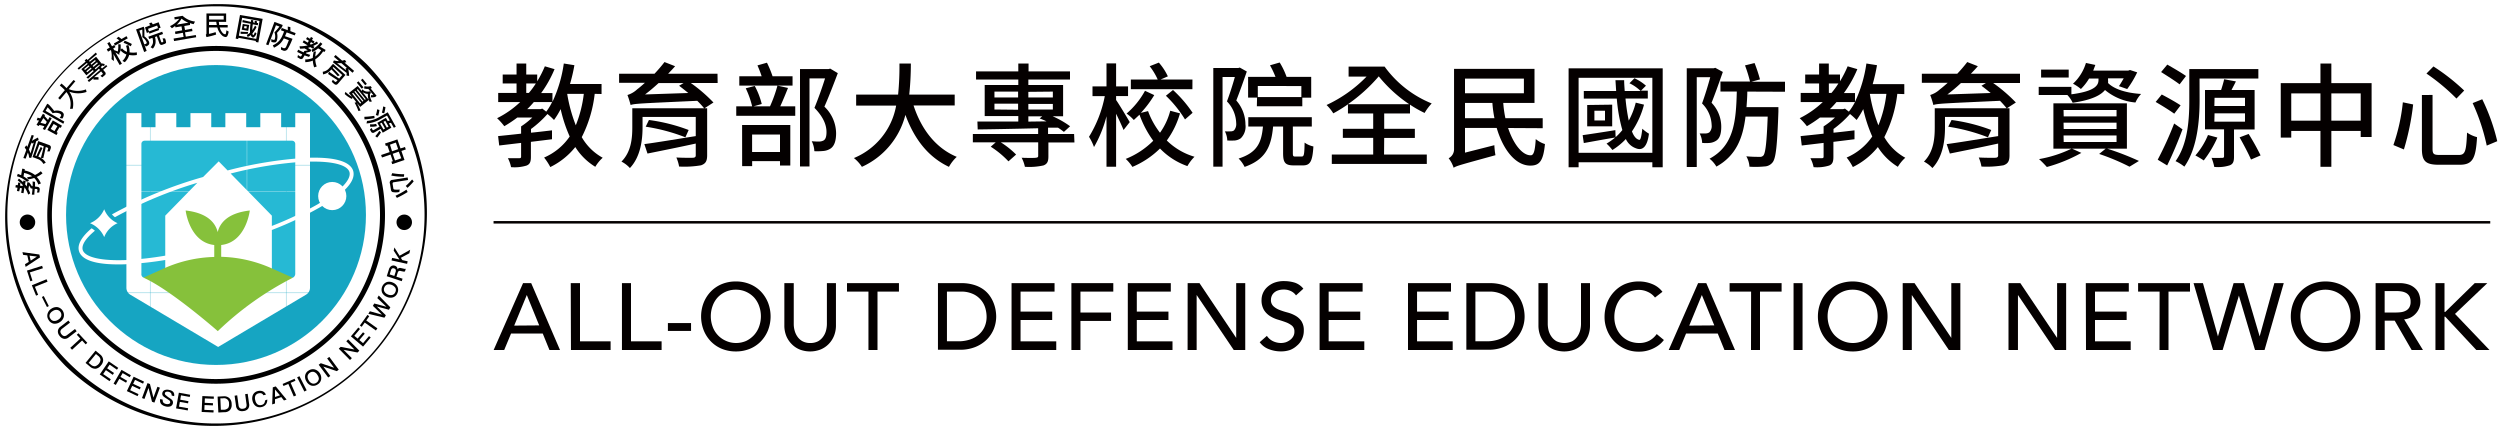 <svg id="圖層_1" data-name="圖層 1" xmlns="http://www.w3.org/2000/svg" xmlns:xlink="http://www.w3.org/1999/xlink" viewBox="0 0 500 86" width="500px" height="86px"><defs><style>.cls-1,.cls-9{fill:none;}.cls-2{fill:#26b9d4;}.cls-3{fill:#fff;}.cls-4{fill:#16a5c2;}.cls-5{fill:url(#新增圖樣色票_4);}.cls-6{fill:url(#新增圖樣色票_2);}.cls-7{fill:#86c13b;}.cls-8{fill:#040000;}.cls-9{stroke:#040000;stroke-miterlimit:10;stroke-width:0.5px;}</style><pattern id="新增圖樣色票_4" data-name="新增圖樣色票 4" width="169.63" height="169.63" patternTransform="translate(-105.87 -43.38) scale(0.16 0.15)" patternUnits="userSpaceOnUse" viewBox="0 0 169.63 169.63"><rect class="cls-1" width="169.63" height="169.63"/><rect class="cls-3" width="169.63" height="169.63"/></pattern><pattern id="新增圖樣色票_2" data-name="新增圖樣色票 2" width="169.63" height="169.63" patternTransform="translate(-113.73 -38.12) scale(0.16 0.15)" patternUnits="userSpaceOnUse" viewBox="0 0 169.63 169.63"><rect class="cls-1" width="169.63" height="169.63"/><rect class="cls-2" width="169.63" height="169.63"/></pattern></defs><circle class="cls-3" cx="43.2" cy="43" r="42.16"/><circle class="cls-4" cx="43.2" cy="43" r="29.99"/><path d="M73.35,12.85a42.64,42.64,0,0,0-60.29,60.3,42.64,42.64,0,0,0,60.29-60.3Zm-.66,59.63a41.69,41.69,0,1,1-59-59,41.69,41.69,0,1,1,59,59Z"/><path d="M77,43A33.74,33.74,0,0,0,19.34,19.14,33.74,33.74,0,1,0,67.06,66.86,33.5,33.5,0,0,0,77,43ZM43.2,75.81A32.81,32.81,0,1,1,76,43,32.85,32.85,0,0,1,43.2,75.81Z"/><path d="M7.87,50.9l-3.38-.47.13.54.84.11.29,1.3L5,52.84l.13.54L8,51.48ZM6.14,52.13l-.23-1,1.47.18v0Z"/><polygon points="5.97 54.48 8.58 53.65 8.42 53.16 5.39 54.12 6.07 56.25 6.49 56.12 5.97 54.48"/><polygon points="9.51 56.33 9.31 55.85 6.37 57.05 7.21 59.13 7.63 58.96 6.98 57.36 9.51 56.33"/><rect x="8.86" y="59.18" width="0.42" height="2.25" transform="translate(-26.17 10.54) rotate(-26.75)"/><path d="M12.74,63.43a1.62,1.62,0,0,0-1.22-2,1.78,1.78,0,0,0-1.21.29,1.73,1.73,0,0,0-.79,1A1.46,1.46,0,0,0,9.73,64a1.5,1.5,0,0,0,1,.73A1.76,1.76,0,0,0,12,64.4,1.71,1.71,0,0,0,12.74,63.43Zm-2,.76a.94.94,0,0,1-.67-.48.91.91,0,0,1-.13-.82,1.31,1.31,0,0,1,.6-.67,1.25,1.25,0,0,1,.87-.24,1,1,0,0,1,.82,1.28,1.29,1.29,0,0,1-.61.69A1.3,1.3,0,0,1,10.79,64.19Z"/><path d="M15,65.8,13.43,67a.89.89,0,0,1-.6.22.88.88,0,0,1-.53-.37.85.85,0,0,1-.22-.6.88.88,0,0,1,.37-.53L14,64.52l-.32-.41-1.56,1.21a1.21,1.21,0,0,0-.54.86,1.35,1.35,0,0,0,.34,1,1.4,1.4,0,0,0,.85.58,1.23,1.23,0,0,0,1-.31l1.56-1.2Z"/><polygon points="17.46 68.56 15.69 66.65 15.36 66.95 16.07 67.72 14.05 69.57 14.41 69.95 16.42 68.1 17.13 68.87 17.46 68.56"/><path d="M20.18,73.09A1.58,1.58,0,0,0,20.63,72,1.51,1.51,0,0,0,20,70.87l-.89-.74-2,2.45.89.74a1.53,1.53,0,0,0,1.18.42A1.62,1.62,0,0,0,20.18,73.09ZM19,73.26a1.2,1.2,0,0,1-.85-.35l-.42-.34,1.46-1.77.42.35a1.21,1.21,0,0,1,.5.76A1.55,1.55,0,0,1,19,73.26Z"/><polygon points="22.55 74.97 22.8 74.6 21.43 73.66 21.93 72.93 23.39 73.94 23.65 73.57 21.75 72.27 19.95 74.89 21.9 76.23 22.16 75.86 20.63 74.81 21.18 74.02 22.55 74.97"/><polygon points="24.09 75.38 24.53 74.62 25.95 75.44 26.18 75.05 24.3 73.97 22.71 76.73 23.16 76.99 23.86 75.77 25.21 76.54 25.43 76.16 24.09 75.38"/><polygon points="27.01 75.97 28.61 76.73 28.8 76.32 26.73 75.34 25.37 78.22 27.51 79.23 27.7 78.83 26.03 78.04 26.44 77.17 27.95 77.88 28.14 77.48 26.63 76.76 27.01 75.97"/><polygon points="30.69 79.51 30.68 79.5 29.99 76.8 29.5 76.62 28.4 79.61 28.89 79.79 29.7 77.61 29.71 77.61 30.4 80.35 30.88 80.52 31.98 77.54 31.49 77.35 30.69 79.51"/><path d="M33.87,78A1.46,1.46,0,0,0,33,78a.74.74,0,0,0-.52.55.7.7,0,0,0,.19.71,4,4,0,0,0,.64.45l.54.36a.46.46,0,0,1,.18.47.35.35,0,0,1-.28.25,1.1,1.1,0,0,1-.56,0,1,1,0,0,1-.52-.28.74.74,0,0,1-.12-.57l-.5-.13a1.09,1.09,0,0,0,.19,1,1.72,1.72,0,0,0,.83.46,1.62,1.62,0,0,0,1,0,.8.8,0,0,0,.5-.57.77.77,0,0,0-.23-.77,5.08,5.08,0,0,0-.72-.51L33.11,79a.4.4,0,0,1-.13-.38.34.34,0,0,1,.28-.26.94.94,0,0,1,.46,0,.9.9,0,0,1,.48.26.78.78,0,0,1,.13.48l.49.13a1,1,0,0,0-.17-.84A1.35,1.35,0,0,0,33.87,78Z"/><polygon points="35.21 81.68 37.55 82.09 37.62 81.65 35.8 81.33 35.97 80.38 37.61 80.67 37.69 80.24 36.05 79.94 36.2 79.07 37.95 79.39 38.03 78.95 35.77 78.54 35.21 81.68"/><polygon points="40.33 82.39 42.7 82.5 42.72 82.05 40.87 81.97 40.91 81.01 42.58 81.08 42.6 80.64 40.94 80.56 40.97 79.68 42.75 79.76 42.77 79.31 40.47 79.21 40.33 82.39"/><path d="M45.88,79.64a1.52,1.52,0,0,0-1.19-.38l-1.17.06.15,3.18,1.16-.06A1.49,1.49,0,0,0,46,82a1.56,1.56,0,0,0,.33-1.18A1.61,1.61,0,0,0,45.88,79.64Zm-.31,2a1.2,1.2,0,0,1-.86.31l-.54,0-.1-2.29.54,0a1,1,0,0,1,1.19,1.1A1.27,1.27,0,0,1,45.57,81.69Z"/><path d="M49.54,78.76l-.51.07.27,2a.9.9,0,0,1-.1.64.82.82,0,0,1-.58.27.77.77,0,0,1-.63-.11.82.82,0,0,1-.28-.57l-.27-2-.52.08.28,2a1.22,1.22,0,0,0,.48.9,1.39,1.39,0,0,0,1,.17,1.33,1.33,0,0,0,.93-.45,1.23,1.23,0,0,0,.21-1Z"/><path d="M53,80.1a1,1,0,0,1-.19.6.86.86,0,0,1-.5.29.93.93,0,0,1-.83-.13,1.42,1.42,0,0,1-.42-.79,1.4,1.4,0,0,1,0-.89.91.91,0,0,1,.66-.51,1,1,0,0,1,.56,0,.74.74,0,0,1,.4.38l.5-.12a1.22,1.22,0,0,0-.59-.65,1.5,1.5,0,0,0-1-.07,1.4,1.4,0,0,0-1,.76,1.75,1.75,0,0,0-.08,1.21,1.78,1.78,0,0,0,.6,1,1.42,1.42,0,0,0,1.27.21,1.39,1.39,0,0,0,.79-.49,1.45,1.45,0,0,0,.28-1Z"/><path d="M54.56,77.47l-.13,3.41L55,80.7l0-.85,1.26-.43.53.67.53-.18-2.17-2.63ZM55,79.39l0-1.48h0L56,79.07Z"/><polygon points="59.09 76.15 58.91 75.75 56.52 76.79 56.7 77.2 57.66 76.78 58.75 79.29 59.23 79.08 58.13 76.57 59.09 76.15"/><rect x="60.12" y="75.18" width="0.52" height="3.18" transform="translate(-28.27 35.78) rotate(-27)"/><path d="M63,73.9a1.45,1.45,0,0,0-1.23.19,1.42,1.42,0,0,0-.74,1,1.72,1.72,0,0,0,.27,1.21,1.7,1.7,0,0,0,.94.81,1.49,1.49,0,0,0,1.23-.19,1.46,1.46,0,0,0,.75-1A1.73,1.73,0,0,0,64,74.71,1.77,1.77,0,0,0,63,73.9Zm.73,2a1,1,0,0,1-.49.67.93.93,0,0,1-.83.11,1.26,1.26,0,0,1-.66-.6,1.34,1.34,0,0,1-.23-.88,1,1,0,0,1,.49-.68.92.92,0,0,1,.81-.12,1.33,1.33,0,0,1,.68.62A1.3,1.3,0,0,1,63.77,75.86Z"/><polygon points="65.43 71.69 66.8 73.53 66.79 73.54 64.16 72.64 63.74 72.95 65.64 75.5 66.06 75.19 64.67 73.33 64.68 73.32 67.35 74.23 67.75 73.93 65.86 71.38 65.43 71.69"/><polygon points="69.26 68.25 70.87 69.88 70.86 69.89 68.13 69.37 67.76 69.74 70 72 70.37 71.63 68.73 69.98 68.74 69.97 71.51 70.5 71.87 70.14 69.63 67.88 69.26 68.25"/><polygon points="72.61 68.63 71.87 68.01 72.95 66.74 72.61 66.45 71.53 67.72 70.86 67.16 72 65.8 71.66 65.51 70.18 67.27 72.61 69.32 74.14 67.5 73.8 67.22 72.61 68.63"/><polygon points="73.85 63.24 73.49 62.98 71.98 65.11 72.34 65.36 72.94 64.51 75.18 66.1 75.48 65.67 73.25 64.09 73.85 63.24"/><polygon points="75.46 59.62 77.27 61.33 77.26 61.35 74.85 60.7 74.58 61.17 76.38 62.91 76.37 62.92 73.97 62.25 73.67 62.76 76.89 63.54 77.17 63.05 75.4 61.33 75.41 61.31 77.79 61.95 78.07 61.47 75.75 59.1 75.46 59.62"/><path d="M78.58,56.52a1.7,1.7,0,0,0-1.24-.1,1.64,1.64,0,0,0-.91,2.12,1.78,1.78,0,0,0,.93.83,1.75,1.75,0,0,0,1.24.1,1.44,1.44,0,0,0,.89-.87,1.48,1.48,0,0,0,0-1.25A1.71,1.71,0,0,0,78.58,56.52Zm.49,1.89a.94.94,0,0,1-.61.58,1.36,1.36,0,0,1-.89-.1,1.32,1.32,0,0,1-.69-.58.92.92,0,0,1,0-.84,1,1,0,0,1,.59-.57,1.58,1.58,0,0,1,1.62.69A.94.94,0,0,1,79.07,58.41Z"/><path d="M80.68,53.72l-.51-.11a.57.57,0,0,0-.67.28h0a.74.74,0,0,0-.14-.48.79.79,0,0,0-.38-.26.84.84,0,0,0-.75.08,1.18,1.18,0,0,0-.45.66l-.43,1.35,3,1,.16-.5-1.23-.39.25-.78a.61.61,0,0,1,.23-.36.55.55,0,0,1,.41,0l.38.08a.81.81,0,0,0,.44,0l.17-.54A.83.83,0,0,1,80.68,53.72Zm-1.56.68-.25.79-.94-.31.25-.78a.67.67,0,0,1,.25-.41.45.45,0,0,1,.4,0,.47.47,0,0,1,.31.25A.7.7,0,0,1,79.12,54.4Z"/><polygon points="78.88 49.49 78.74 50.13 79.89 51.9 78.42 51.58 78.31 52.09 81.42 52.77 81.53 52.26 80.46 52.02 80.17 51.56 81.88 50.65 82.03 49.96 79.91 51.15 78.88 49.49"/><path d="M5.81,36.15a4.14,4.14,0,0,0-1.11-.86l.12-.7a4.63,4.63,0,0,1,1.6.65,5.06,5.06,0,0,1-1,.21l.16.43a6.06,6.06,0,0,0,1.26-.29,3.35,3.35,0,0,1,.82,1.31l.51-.21a4,4,0,0,0-.83-1.3,5.09,5.09,0,0,0,1.17-.73l-.35-.41A5.23,5.23,0,0,1,7,35a5.06,5.06,0,0,0-2.06-.9l0-.29-.49-.08-.22,1.3-.67-.26-.17.48a5,5,0,0,1,2,1.11Z"/><path d="M4.38,37.67l-.15.89.47.08.2-1.18a5.57,5.57,0,0,1,.74,1.46l.41-.25a5.23,5.23,0,0,0-.37-.84l.13-.74a5,5,0,0,1,.35.58l.33.06c0,.36-.06.77-.12,1.2l.5,0c0-.42.06-.8.08-1.14l.32,0a.24.24,0,0,1,.22.29c0,.1-.06.24-.11.42l.47,0L7.93,38a.48.48,0,0,0-.45-.63L7,37.31a9,9,0,0,0,0-.94l-.48-.08a7,7,0,0,1,0,.94l-.16,0a4.91,4.91,0,0,0-.52-.73l-.36-.06-.14.84c-.1-.14-.21-.27-.32-.41l.12-.67-.47-.08-.05.31a9.92,9.92,0,0,0-.83-.71l-.26.35a7.17,7.17,0,0,1,1,.91l0,.23L4,37.11l.09-.53-.44-.08-.1.54L3.16,37l-.08.48.42.07-.11.65.45.07L4,37.59Z"/><path d="M9.45,30.28l.48,0,.2-.55c.13-.36,0-.6-.29-.72l-2.19-.79L6.51,31.41l1,.38a2.1,2.1,0,0,1,1.17,1l.47-.25a2.7,2.7,0,0,0-1.48-1.2c.11-.26.22-.51.34-.76s.31-.63.47-.92l-.32-.3c-.17.34-.32.62-.42.85s-.26.55-.45,1l-.22-.08.79-2.2.89.33c-.16.76-.35,1.53-.58,2.31l.49.06c.19-.78.35-1.52.49-2.23l.3.11c.16.05.21.15.16.29S9.53,30.1,9.45,30.28Z"/><path d="M5.13,31.73l.44-1.21a2.59,2.59,0,0,1,.24,1l.43.06c.33-1,.67-2.16,1-3.34.17-.08.33-.16.49-.22l-.13-.51a10,10,0,0,0-1.21.67l.38-1.07L6.33,27l-.86,2.39c-.06-.11-.14-.22-.21-.33l-.32.44c.11.17.22.32.32.49l-.59,1.61Zm1.18-3.27.06.27.38-.22c-.14.47-.35,1.2-.65,2.19a5.35,5.35,0,0,0-.31-.79Z"/><path d="M7.75,25.21,7.87,25a8.12,8.12,0,0,1,1,.25l-.32.55L9,26l1.34-2.34-.42-.24L9.6,24a9.22,9.22,0,0,0-.69-.78L9,23l-.42-.25-.53.93-.53-.15-.18.5.46.08-.5.86Zm.92-1.59c.24.25.48.5.69.76l-.26.44c-.36-.1-.69-.19-1-.25Z"/><path d="M12.86,24.32,9.12,22.17l.41-.71a12.91,12.91,0,0,1,1,1.19,2.25,2.25,0,0,1,1.39.05.94.94,0,0,1,.28.22.29.29,0,0,1,0,.26,3.51,3.51,0,0,1-.27.41l.55.12a1.36,1.36,0,0,0,.27-.9,1,1,0,0,0-.54-.55,2.15,2.15,0,0,0-1.37-.08c-.31-.41-.67-.83-1.06-1.25l-.33-.19-.94,1.62,4.15,2.39Z"/><path d="M12.14,25.58l.25-.44-1.83-1.06L9.47,26,11.3,27l.25-.44-.24-.13.6-1Zm-1.25.65-.75-.44.59-1,.75.43Z"/><path d="M12,19.93l1.28-1.52A3.79,3.79,0,0,1,14,21.76l.54,0a4.28,4.28,0,0,0-.68-3.42,5.11,5.11,0,0,0,3.45.05l-.12-.51a4.69,4.69,0,0,1-3.44-.06l1.32-1.57L14.71,16,13.3,17.63a7.14,7.14,0,0,0-.74-.7l-.27-.23-.33.4.36.3c.24.21.45.42.65.63l-1.33,1.58Z"/><path d="M15.77,13.93l1.61-1.34.15.18-1.26,1.06,1,1.23L18.56,14l.18.21-1.46,1.28.34.25,2.17-2,.22.27-2.48,2.08.27.31.9-.75,0,.29a5.12,5.12,0,0,1,1,0l0-.49a4.52,4.52,0,0,0-.88,0l1.4-1.17.28.34a.15.15,0,0,1,0,.24,4.56,4.56,0,0,1-.42.31l.38.29.44-.37a.43.43,0,0,0,.1-.69l-.37-.44.84-.7L21.23,13l-.83.7-.24-.28.32-.31.35.1.11-.4a5.79,5.79,0,0,0-.81-.16l.08-.07-1-1.23-1.26,1-.15-.18,1.61-1.34-.26-.31L17.51,12l-.19-.24-.39.33.19.23-1.61,1.35Zm1.67.52-.17-.2.88-.74.17.2ZM20,13.06l-.89.82-.17-.2,1-.8-.06.16Zm-.42-.41-.88.74-.17-.21.88-.73ZM19,12l.16.2-.88.74-.17-.21Zm-1.11,1.26L17,14l-.17-.2.89-.74Z"/><path d="M23,9.12l2.55-1.46-.25-.43-1,.58c-.2-.17-.41-.33-.59-.46l-.41.33a4.73,4.73,0,0,1,.56.39l-1.08.62Z"/><path d="M21.61,10.33l.58-.33a4.55,4.55,0,0,1,.11,1.83l.47.38a6.93,6.93,0,0,0-.1-1.42L23.93,13l.45-.26-1.3-2.25c.22.13.49.29.79.49l0-.47h.14c0-.15.05-.31.07-.47a3,3,0,0,0,1.2.85,2.89,2.89,0,0,1-.8,1.3l.48.25A3.12,3.12,0,0,0,25.83,11a4.65,4.65,0,0,0,1.54,0v-.53a4.5,4.5,0,0,1-1.46,0A3.61,3.61,0,0,0,25.67,9l-.47.16a3,3,0,0,1,.2,1.21,2.29,2.29,0,0,1-1-.71l-.28.29a6.61,6.61,0,0,0,0-1.09l-.48,0a5.17,5.17,0,0,1-.07,1.43l-.73-.26-.2-.35.45-.25-.24-.43-.45.26-.5-.86-.44.25.49.86-.6.35Z"/><path d="M24.71,8.56a9.71,9.71,0,0,1,1.44.7l.22-.46a10.05,10.05,0,0,0-1.44-.66Z"/><path d="M29.84,7.8l.64-.23a2.53,2.53,0,0,1,.11,1,1.79,1.79,0,0,1-.47.87l.45.28a2.17,2.17,0,0,0,.53-1.09A3.1,3.1,0,0,0,31,7.4l.37-.14.49,1.36a.58.58,0,0,0,.25.32.42.42,0,0,0,.38,0l.4-.15a.48.48,0,0,0,.32-.25A2.21,2.21,0,0,0,33,7.68h-.49a2,2,0,0,1,.15.65.2.2,0,0,1-.09.09l-.15.05c-.09,0-.15,0-.2-.15L31.8,7.09l.8-.29-.16-.46-2.77,1Z"/><path d="M29.37,6.58l.41-.15.11.3L31.83,6l-.11-.3.4-.15-.39-1.1-1.16.42a4.84,4.84,0,0,0-.31-.39l-.47.26c.1.09.19.19.29.3L29,5.48Zm2.06-1.47.18.52-1.82.65-.18-.51Z"/><path d="M29.33,10.18,27.87,6.12l.59-.22a15.07,15.07,0,0,1,0,1.54,2.21,2.21,0,0,1,.86,1,.27.27,0,0,1,0,.21.47.47,0,0,1-.21.15,1.42,1.42,0,0,1-.28.07l.34.43a1.15,1.15,0,0,0,.65-.46.84.84,0,0,0-.05-.57,2.93,2.93,0,0,0-.89-1c0-.55,0-1.07,0-1.55l-.14-.38-1.53.55,1.62,4.52Z"/><path d="M34,5.22l.38.43c.23-.15.44-.3.65-.46l.05.28,1.22-.2.13.8L35,6.32l.08.49,1.5-.25.14.82-2,.33.09.5,4.43-.76L39.16,7l-2,.33L37,6.47l1.49-.25-.08-.49L37,6l-.14-.8L38,5,38,4.63a4.84,4.84,0,0,0,.73.2L39,4.31a4.4,4.4,0,0,1-2.48-1.15l-1.66.28.08.46.91-.15A4.81,4.81,0,0,1,34,5.22Zm2.3-1.5a4.6,4.6,0,0,0,1.37.81l-2.33.4A4.26,4.26,0,0,0,36.31,3.72Z"/><path d="M43.23,6.91l-.11-.49a10.94,10.94,0,0,1-1.33.36V5.49l1.67,0a3.71,3.71,0,0,0,.16.47,3.19,3.19,0,0,0,.73,1.07,1.24,1.24,0,0,0,.79.38.44.44,0,0,0,.33-.21,2.65,2.65,0,0,0,.26-.89l-.45-.25a3.21,3.21,0,0,1-.11.66c0,.1-.08.14-.13.14a.79.79,0,0,1-.49-.25,2.84,2.84,0,0,1-.51-.83c0-.09-.07-.19-.1-.29h1.6V5L43.84,5c0-.19-.06-.4-.08-.63h1.47V2.69l-3.94,0,0,4a.3.3,0,0,1-.13.25l.13.48A16,16,0,0,0,43.23,6.91ZM41.82,3.16l2.92,0V3.9l-2.92,0Zm0,1.2h1.44c0,.22.06.43.1.64H41.8Z"/><path d="M47.69,7.56l3.48.63,0,.21.5.09.86-4.72L48,3l-.87,4.72.5.09Zm.74-4,3.48.64-.66,3.58-3.48-.64Z"/><path d="M49.84,5,48.55,4.8l-.21,1.14,1.3.23Zm-.55.71-.48-.08.08-.43.48.08Z"/><path d="M49.62,6.39c-.43,0-.93,0-1.5-.07v.44a14,14,0,0,0,1.44,0Z"/><path d="M51,6.43c-.17.4-.29.6-.36.59s-.12-.12-.16-.33c0,0,0,0,0,0a5.64,5.64,0,0,0,.83-1.29L51,5.12a6.42,6.42,0,0,1-.53.91,2,2,0,0,1,0-.24,6.1,6.1,0,0,1,.09-.93l1,.19.08-.45-.26,0c0-.16,0-.31-.07-.43h-.41a1.9,1.9,0,0,1,.09.36l-.38-.07a3.38,3.38,0,0,1,.07-.4l-.46-.08c0,.13,0,.27-.06.4L48.55,4l-.08.45,1.63.3A9.7,9.7,0,0,0,50,6c0,.19,0,.37,0,.53a2.11,2.11,0,0,1-.65.45l.18.42A2.8,2.8,0,0,0,50.17,7a.16.16,0,0,0,0,.09c.11.25.25.39.41.42s.47-.23.73-.79Z"/><path d="M56.35,5.59l-.17.46.64.24c-.06.16-.15.39-.28.68a4.48,4.48,0,0,1-.69,1.18,3.69,3.69,0,0,1-1.29.91l.24.48a4.77,4.77,0,0,0,1.27-.87,4.44,4.44,0,0,0,.7-1l1,.37c-.29.74-.48,1.2-.58,1.38a.41.41,0,0,1-.5.2l-.49-.21,0,.51.39.18a.76.76,0,0,0,.91-.24,12.42,12.42,0,0,0,1-2.1L57,7.24l.33-.76,1.62.6.18-.46-1.06-.4a7.91,7.91,0,0,0,0-.8l-.52-.11a6,6,0,0,1,0,.73Z"/><path d="M55.19,5.05l.7.26a14.21,14.21,0,0,1-1,1.17,2.13,2.13,0,0,1,.07,1.35.23.23,0,0,1-.14.15.9.9,0,0,1-.31-.05l-.25-.12,0,.54a1.36,1.36,0,0,0,.87.1A.7.7,0,0,0,55.4,8a2.86,2.86,0,0,0,0-1.42q.56-.6,1-1.17L56.54,5l-1.65-.62-1.68,4.5.47.17Z"/><path d="M62.42,10.4a4.07,4.07,0,0,0,1.2-.73l.61.36a4.81,4.81,0,0,1-1.17,1.27,4.63,4.63,0,0,1,.14-1h-.45a6.29,6.29,0,0,0-.19,1.28,3.35,3.35,0,0,1-1.51.3v.55a4,4,0,0,0,1.51-.31,5.22,5.22,0,0,0,.27,1.35l.51-.17a4.73,4.73,0,0,1-.29-1.43,5.28,5.28,0,0,0,1.58-1.61l.25.15.25-.42L64,9.32c.16-.16.32-.34.48-.53l-.39-.33a5.05,5.05,0,0,1-1.74,1.46Z"/><path d="M60.3,11.15c-.09.15-.2.19-.34.1A4.17,4.17,0,0,1,59.6,11l-.12.46.43.25a.47.47,0,0,0,.74-.19l.27-.45a8.84,8.84,0,0,0,.89.31l.24-.41a8.77,8.77,0,0,1-.89-.31l.09-.14a5.65,5.65,0,0,0,.86-.22L62.3,10l-.74-.43c.17,0,.33-.1.49-.15l.59.34.24-.4-.27-.16a9,9,0,0,0,1-.52l-.23-.38a6,6,0,0,1-1.21.61l-.2-.11.23-.39.47.28.23-.39L62.39,8l.22-.37-.42-.25L62,7.76l-.56-.34-.23.39.56.34-.22.38-.78-.46-.24.4,1,.61a5.8,5.8,0,0,1-1.62.17l.08.48a5.68,5.68,0,0,0,.92-.05l.65.38a3.24,3.24,0,0,1-.68.12l-.16.29c-.33-.15-.7-.33-1.09-.54l-.19.46,1,.48Z"/><path d="M69.31,15.12l.52.06a8.47,8.47,0,0,0-.18-1.37l.85.74.32-.37L68.9,12.52l.38-.08L69,12l-.57.13L67.11,11l-.32.37,1,.84a2.74,2.74,0,0,1-1-.13l-.2.38c.85.68,1.77,1.39,2.76,2.14C69.3,14.77,69.31,15,69.31,15.12Zm-1.9-2.5a4.06,4.06,0,0,0,.85,0l1.16,1-.27,0c0,.14,0,.29.07.43Z"/><path d="M64.61,14.88a2.78,2.78,0,0,0,1.66-1c.2.19.4.39.58.59s.48.51.7.77l.39-.19-.64-.7-.77-.77.15-.18L68.45,15l-.62.72c-.66-.43-1.31-.88-2-1.37l-.22.44c.65.45,1.29.87,1.9,1.25l-.21.24c-.11.13-.22.14-.33.05l-.41-.39-.21.44.44.38c.3.25.56.25.78,0l1.52-1.77L66.6,12.76l-.73.84a2.13,2.13,0,0,1-1.32.75Z"/><rect x="71.81" y="16.22" width="0.44" height="1.56" transform="translate(5.48 49.39) rotate(-39.23)"/><rect x="72.56" y="15.72" width="0.43" height="1.34" transform="translate(6.04 49.72) rotate(-39.23)"/><path d="M73.75,20a2.69,2.69,0,0,0,.19.38l.45-.1A2.58,2.58,0,0,1,74,18.72l.22-.09L74,18.25a1.45,1.45,0,0,1-1.54-.4l-.11.35-.82-1L69.78,18.6l.63.77a7,7,0,0,1-1.32-1l-.15.43a5.45,5.45,0,0,0,1.47,1l.08-.35.78,1-.35.08a10.63,10.63,0,0,1,.77,1.69l.42-.13a10.82,10.82,0,0,0-.75-1.53l.68.82Zm-.17-1.19a2.61,2.61,0,0,0,.15,1.14L72.49,18.4A1.87,1.87,0,0,0,73.58,18.78Zm-2.06-1,1.62,2L73,20l-1.62-2Zm-.46.37,1.62,2-.18.15-1.62-2Zm-.64.53.2-.16,1.62,2-.2.17Z"/><path d="M72.82,17.69a2.78,2.78,0,0,0,.85.1l1,1.24a1.89,1.89,0,0,1-.47,0v.44a2.83,2.83,0,0,0,.84-.08l.28-.23-1.2-1.47.26-.08-.25-.39a2.06,2.06,0,0,1-1.23,0Z"/><path d="M77.09,21.43l-.46-.14a5.56,5.56,0,0,1-.26,1.24l.47.14A7.75,7.75,0,0,0,77.09,21.43Z"/><path d="M73.3,24.69a6.44,6.44,0,0,0,2.86-.89l1.24-.69.56,1a2.86,2.86,0,0,1-.42.1l-.36-.64-1.72,1,.44.77L74.75,26c-.12.06-.2.05-.25-.05a3,3,0,0,1-.17-.36l-.35.33.22.39a.44.44,0,0,0,.68.17l1.25-.7.42.76,1.72-1-.49-.88.42-.1.57,1,.39-.22-1.61-2.88-1.63.91a5.79,5.79,0,0,1-2.51.82Zm3.39,1.21L76,24.73l.34-.19L77,25.71Zm.67-.38-.66-1.16.36-.2.65,1.17Z"/><path d="M74.92,23.63l-.06-.47a15.32,15.32,0,0,1-2,.2l.05.52A17.08,17.08,0,0,0,74.92,23.63Z"/><path d="M75.64,23.16A7.94,7.94,0,0,0,75.89,22l-.46-.14A4.83,4.83,0,0,1,75.16,23Z"/><path d="M75.22,24.77a3.22,3.22,0,0,1-1.2.08l0,.49a4.13,4.13,0,0,0,1.37-.12Z"/><path d="M75.06,27.24l.37.28a7.41,7.41,0,0,0,.77-1.05l-.34-.3A7.81,7.81,0,0,1,75.06,27.24Z"/><path d="M77.18,29.2l.29-.1.46,1.32L76.22,31l.18.5,1.71-.59.46,1.33-.29.1.16.49L80.9,32l-.62-1.81.88-.3-.17-.5-.89.3-.62-1.81L77,28.71Zm3.08,2.46L79,32.09l-.46-1.33,1.22-.43Zm-1.09-3.15.46,1.32-1.22.43L78,28.93Z"/><path d="M79.1,39.15l.28.43a19,19,0,0,0,2.15-1.18l-.24-.47A17.48,17.48,0,0,1,79.1,39.15Z"/><path d="M81.5,37.57a11.4,11.4,0,0,0,1.24-1.3l-.32-.38a11.33,11.33,0,0,1-1.27,1.3Z"/><path d="M78,36.76l.19,1.18a.57.57,0,0,0,.28.46,3.26,3.26,0,0,0,1.39,0l.08-.5a4,4,0,0,1-1.08,0,.23.23,0,0,1-.19-.2l-.15-.94q0-.27.18-.3l2.91-.46-.08-.51-3,.48A.55.55,0,0,0,78,36.76Z"/><path d="M80.83,34.84a11.52,11.52,0,0,1-2.38-.21l-.2.48a11.44,11.44,0,0,0,2.55.23Z"/><circle cx="80.85" cy="44.46" r="1.55"/><circle cx="5.5" cy="44.46" r="1.55" transform="translate(-39.29 45.55) rotate(-84.35)"/><path class="cls-5" d="M59.05,22.62v2.82H56.23V22.62H52.06v2.82H49.24V22.62H45.07v2.82H42.25V22.62H38.09v2.82H35.26V22.62H31.1v2.82H28.28V22.62h-3V57.53a1.62,1.62,0,0,0,.75,1.39l17.6,10.47,17.6-10.47A1.61,1.61,0,0,0,62,57.53V22.62Z"/><path class="cls-6" d="M58.55,55.55a.89.89,0,0,0,.5-.84V28.77a.64.64,0,0,0-.65-.63H28.92a.64.64,0,0,0-.64.63V54.71a.76.76,0,0,0,.4.8Z"/><circle class="cls-3" cx="66.45" cy="39.21" r="2.82"/><polygon class="cls-3" points="16.05 44.64 16.05 44.64 16.05 44.64 16.05 44.64"/><path class="cls-3" d="M63.48,40.89a69.13,69.13,0,0,1-9.11,4.3V43.13l-8.24-8.42A79.1,79.1,0,0,1,61,32.32c.62,0,1.21,0,1.77,0,4.11,0,6.72.75,7.12,2.09h0c.24.83-.37,1.94-1.69,3.19a4.31,4.31,0,0,0,.62.51c1.83-1.75,2.07-3,1.82-3.92-.41-1.38-2.41-2.95-9.68-2.61a81.58,81.58,0,0,0-15.44,2.51l-1.78-1.82L40.62,35.4a87,87,0,0,0-18.09,7.4l-.14.08a4,4,0,0,0,.6.56,85,85,0,0,1,16.48-6.88l-6.42,6.57v8a65.84,65.84,0,0,1-7.61.87c-5.12.23-8.44-.53-8.89-2-.29-1,.6-2.33,2.43-3.85a4,4,0,0,0-.66-.49c-2.46,2.09-2.81,3.58-2.52,4.56.36,1.25,2.05,2.66,7.77,2.66.59,0,1.22,0,1.9-.05A67,67,0,0,0,33.05,52v1.85H54.37V46a70.82,70.82,0,0,0,9.5-4.47l1-.58a4.59,4.59,0,0,0-.61-.55Z"/><path class="cls-3" d="M20.84,47.42a5,5,0,0,1,2.68-2.78,5,5,0,0,1-2.68-2.79A5.26,5.26,0,0,1,18,44.64,5.24,5.24,0,0,1,20.84,47.42Z"/><path class="cls-7" d="M54.34,53.67a26.24,26.24,0,0,0-10.1-2.31V49c5-.55,5.72-6.9,5.72-6.9-4.5.51-6,2.57-6.42,4.32-.43-1.75-1.91-3.81-6.41-4.32,0,0,.74,6.35,5.72,6.9v2.39a26.2,26.2,0,0,0-10.1,2.31l-4.07,1.83C34,57.84,43.56,66.23,43.56,66.23a62.64,62.64,0,0,1,15-10.68Z"/><path class="cls-8" d="M118.94,18.77a25.35,25.35,0,0,1-2.59,8.66,10.83,10.83,0,0,0,4.19,4.12,7.71,7.71,0,0,0-1.48,1.81,12.27,12.27,0,0,1-4-3.95,14.63,14.63,0,0,1-5,4,11.66,11.66,0,0,0-1.24-1.9,11.92,11.92,0,0,0,5.12-4.21,28.18,28.18,0,0,1-1.81-5.48A15.88,15.88,0,0,1,110.8,24a11.59,11.59,0,0,0-1.31-1.2,20.72,20.72,0,0,1-3.29,3v.74c1.38-.13,2.8-.31,4.2-.47l0,1.78-4.22.52v3c0,.95-.18,1.47-.86,1.74a8.08,8.08,0,0,1-3.11.32,6.47,6.47,0,0,0-.63-1.79c1,0,2,0,2.26,0s.38-.06.38-.31V28.58l-4.38.52-.22-1.88c1.26-.13,2.86-.29,4.6-.49V25.28a15.51,15.51,0,0,0,2.25-1.78h-3a25.19,25.19,0,0,1-2.61,1.74,13.25,13.25,0,0,0-1.44-1.6,18.9,18.9,0,0,0,4.62-3.23H99.64V18.59h3.67v-1.9h-2.77V14.91h2.77V12.7h1.94v2.21h2.19v1.35a21.36,21.36,0,0,0,1.53-3l1.94.57a23.17,23.17,0,0,1-2.68,4.78h2.26v1.76a26.8,26.8,0,0,0,2.27-7.67l2.12.34A33,33,0,0,1,114,16.8h6.31v2Zm-13.69-.18h.52a16.31,16.31,0,0,0,1.4-1.9h-1.92Zm4,3.74a11.28,11.28,0,0,0,1.17-1.92h-3.65c-.43.5-.88,1-1.33,1.42h2.64l.38-.11Zm4.19-3.56a30.6,30.6,0,0,0,1.72,6.29,24.48,24.48,0,0,0,1.6-6.29Z"/><path class="cls-8" d="M143.53,16.6h-5.37a31,31,0,0,1,4.53,3.9l-1.78,1.15h.52v9.41c0,1.19-.34,1.69-1.22,2a19.76,19.76,0,0,1-4.39.25,7.54,7.54,0,0,0-.55-1.81c1.31.07,3,.07,3.34.05s.54-.14.54-.47V28.71c-3.42.75-6.94,1.45-9.65,2l-.63-1.89c2.46-.32,6.45-1,10.28-1.6V23.39H128.51v2.07c0,2.51-.39,5.89-2.53,8.15a5.88,5.88,0,0,0-1.69-1.29c2-2,2.17-4.78,2.17-6.9V21.65h14.36a17.08,17.08,0,0,0-1.37-1.49c-11.24.52-12.48.55-13.33.84a18.92,18.92,0,0,0-.63-2,5,5,0,0,0,1.94-1.13c.31-.23.88-.7,1.55-1.31h-5.16V14.75h7.08c.68-.72,1.4-1.55,2-2.34l2.12.83c-.45.52-.9,1-1.4,1.51h9.88Zm-5.87,2c-.63-.5-1.24-1-1.84-1.45l.9-.54h-5c-.91.84-1.81,1.6-2.71,2.28ZM129.79,24a35.15,35.15,0,0,1,7.94,2l-.65,1.46a37,37,0,0,0-7.94-2.12Z"/><path class="cls-8" d="M157.6,17.59c-.49,1.24-1.06,2.6-1.55,3.68h3v1.89H147.25V21.27h3.18a17.88,17.88,0,0,0-1.28-3.61l1.8-.47a15.35,15.35,0,0,1,1.4,3.61l-1.65.47H154a27.11,27.11,0,0,0,1.49-4.15Zm.91-.47H147.86V15.25h4.47a22.65,22.65,0,0,0-.84-2.17l1.9-.54a20.53,20.53,0,0,1,1.12,2.71h4ZM148.42,25h9.64v8.1H156v-.88h-5.57v1h-2Zm2,1.9V30.4H156V26.91Zm17.14-12.27c-.79,2.1-1.78,4.67-2.68,6.7a7.45,7.45,0,0,1,2.34,5.3c0,1.44-.31,2.52-1.08,3.06a3.05,3.05,0,0,1-1.4.5,12.55,12.55,0,0,1-1.87.05,5,5,0,0,0-.52-2,12.52,12.52,0,0,0,1.51.07,1.94,1.94,0,0,0,.88-.23c.43-.27.56-.9.56-1.66,0-1.34-.54-2.94-2.41-4.85.75-1.81,1.58-4.15,2.12-5.89h-3.11V33.29H160V13.81h5.73l.31-.09Z"/><path class="cls-8" d="M182.71,21.09c1.53,4.69,4.37,8.5,8.64,10.28a8.17,8.17,0,0,0-1.56,2c-4.22-2-6.95-5.62-8.71-10.4a15.61,15.61,0,0,1-8.7,10.4,7.35,7.35,0,0,0-1.6-1.76,14,14,0,0,0,8.45-10.49h-8V18.92h8.39a56,56,0,0,0,.27-6.22h2.28a58.9,58.9,0,0,1-.32,6.22h9.09v2.17Z"/><path class="cls-8" d="M214.89,28.49h-5.21v2.77c0,1-.2,1.53-1,1.83a13.07,13.07,0,0,1-3.7.27,7,7,0,0,0-.65-1.81c1.24.05,2.52.05,2.86,0s.45-.12.45-.39v-2.7h-7.49a17.31,17.31,0,0,1,3.07,2.45l-1.53,1.36a18.5,18.5,0,0,0-3.54-2.93l1-.88h-4.58V26.8h13.06V25.65c-4.51.11-8.88.2-12.09.24l-.06-1.58c2.16,0,5.05,0,8.18,0V23.21h-6.72V17h6.72V15.9h-8.45V14.28h8.45V12.7h2.05v1.58H214V15.9h-8.33V17h6.95v6.25h-2.1a18.53,18.53,0,0,1,3.5,2l-1.24,1.13a13.4,13.4,0,0,0-1.17-.84l-2,0V26.8h5.21Zm-16-9h4.73V18.32h-4.73Zm4.73,2.46V20.73h-4.73V21.9Zm2.05-3.58v1.12h4.9V18.32Zm4.9,2.41h-4.9V21.9h4.9Zm-4.9,3.54,3.64-.05a14.53,14.53,0,0,0-1.38-.58l.52-.43h-2.78Z"/><path class="cls-8" d="M249.36,14.3c-.63,1.85-1.42,4.06-2.1,5.8a7.33,7.33,0,0,1,1.83,4.8,3.27,3.27,0,0,1-.93,2.75,2.49,2.49,0,0,1-1.21.45,13.78,13.78,0,0,1-1.49,0,4.45,4.45,0,0,0-.48-1.83,9.16,9.16,0,0,0,1.15,0,1.14,1.14,0,0,0,.66-.18,1.91,1.91,0,0,0,.45-1.46,6.46,6.46,0,0,0-1.85-4.35c.56-1.49,1.17-3.39,1.58-4.88h-2.46V33.34h-1.85V13.6h5l.29-.09Zm11,17c.43,0,.52-.37.56-2.78a4.69,4.69,0,0,0,1.76.77c-.18,3-.65,3.79-2.09,3.79h-1.83c-1.74,0-2.14-.57-2.14-2.46V25.31h-2c-.36,3.94-1.44,6.58-5.7,8.07a6,6,0,0,0-1.2-1.67c3.75-1.19,4.58-3.22,4.87-6.4h-2.93V23.44h12.7v1.87h-3.79v5.3c0,.61.07.7.5.7Zm-8.95-11.78h-1.79V15.38h5.48A17.27,17.27,0,0,0,254,13.06l1.94-.56a15.24,15.24,0,0,1,1.38,2.88h4.92v4.15h-1.78v1.72h-9.09Zm.15-2.32v2.21h8.71V17.21Z"/><path class="cls-8" d="M224.71,26c-.3-.77-.93-2.1-1.49-3.25v10.6H221.3V23.25a24.33,24.33,0,0,1-2.5,6.16,10.05,10.05,0,0,0-1-2.05,24.28,24.28,0,0,0,3.16-8.14H218.5V17.28h2.8v-4.6h1.92v4.6h2.39v1.94h-2.39V20c.56.79,2.32,3.72,2.73,4.42ZM236,22.67a17.16,17.16,0,0,1-2.64,5.43,13.21,13.21,0,0,0,5.54,3.25,8.78,8.78,0,0,0-1.42,1.87A14.07,14.07,0,0,1,232,29.7a17.49,17.49,0,0,1-5.52,3.68,8.38,8.38,0,0,0-1.33-1.6,16.18,16.18,0,0,0,5.5-3.63,20.5,20.5,0,0,1-2.75-5.21L226.76,24a8.9,8.9,0,0,0-1.44-1.29A16.24,16.24,0,0,0,229,18.16l1.85.86a21.41,21.41,0,0,1-2.68,3.56l1.44-.36A15.94,15.94,0,0,0,232,26.55a13.28,13.28,0,0,0,2.05-4.4Zm2.48-4.83H226.17V15.9h5.37a13,13,0,0,0-1.6-2.66l1.83-.72a11.53,11.53,0,0,1,1.8,2.75l-1.44.63h6.36Zm-3.88.16a25,25,0,0,1,3.92,4.56L237,23.89a23.41,23.41,0,0,0-3.82-4.74Z"/><path class="cls-8" d="M276.81,30.9h8.55v1.89h-19V30.9h8.28V27.58h-6.07V25.76h6.07V22.69h-5.05V20.86a28.51,28.51,0,0,1-2.93,1.81A8.51,8.51,0,0,0,265.31,21a27,27,0,0,0,8-5.68h-3.59v-2h7.2a21.65,21.65,0,0,0,9.42,7.37,10.23,10.23,0,0,0-1.42,1.9A22.44,22.44,0,0,1,282,20.93v1.76h-5.16v3.07h6.13v1.82h-6.13Zm-7.22-10.06h12.25a27.65,27.65,0,0,1-6.09-5.57A32.82,32.82,0,0,1,269.59,20.84Z"/><path class="cls-8" d="M301.62,25.6c1.08,3.25,2.86,5.48,4.53,5.46.61,0,.86-.95,1-3.25a5.28,5.28,0,0,0,1.84,1c-.33,3.48-1.15,4.31-2.93,4.31-2.93,0-5.43-3.13-6.72-7.53H293v4.94l5.87-1.49a15.62,15.62,0,0,0,.22,2c-6.76,1.87-7.73,2.1-8.36,2.51a6.32,6.32,0,0,0-1-1.9,2,2,0,0,0,1.08-1.76V13.78H306.9v6.81h-6.25a22.4,22.4,0,0,0,.43,3.05h7.46v2ZM293,15.72v2.93h11.78V15.72Zm5.89,7.92a22.87,22.87,0,0,1-.41-3.05H293v3.05Z"/><path class="cls-8" d="M332.54,13.67V33.45h-2.07v-1H315.72v1h-2V13.67Zm-2.07,16.89v-15H315.72v15Zm-1.67-9.63a17.27,17.27,0,0,1-2.41,5.35c.38,1,.87,1.57,1.46,1.69.27.09.47-.84.61-2.23a8.48,8.48,0,0,0,1.33,1c-.32,2.57-1.26,3.45-2.57,2.93a3.51,3.51,0,0,1-2.05-1.87A13.23,13.23,0,0,1,322.48,30a9.83,9.83,0,0,0-1.17-1.28,13.24,13.24,0,0,0,1.74-1.22c-2.21.36-4.49.79-6.29,1.11l-.23-1.58c1.65-.23,4.1-.61,6.54-1l.05,1.4a10.69,10.69,0,0,0,1.35-1.42,32,32,0,0,1-1.11-6.29h-6.6V18.2h6.47c-.05-.72-.09-1.44-.14-2.16h1.74c0,.72.07,1.46.11,2.16h3.18a8.11,8.11,0,0,0-2.23-1.55l1-1a9.32,9.32,0,0,1,2.3,1.49l-1,1h1.37v1.56h-4.46a38.79,38.79,0,0,0,.65,4.42,14.82,14.82,0,0,0,1.4-3.59Zm-6.36,0v4.33h-5V21ZM321,22.15h-2.12v1.94H321Z"/><path class="cls-8" d="M344.57,14.39c-.68,1.92-1.52,4.33-2.26,6.16a6.92,6.92,0,0,1,1.94,4.8c0,1.36-.27,2.3-1,2.78a2.88,2.88,0,0,1-1.24.45,8.2,8.2,0,0,1-1.58,0,4.37,4.37,0,0,0-.5-1.89c.5,0,.91,0,1.22,0a1.36,1.36,0,0,0,.72-.22,1.79,1.79,0,0,0,.46-1.45,6.36,6.36,0,0,0-1.92-4.33c.58-1.58,1.22-3.69,1.64-5.25h-2.7V33.4h-2V13.65h5.41l.29-.09Zm4.89,3.93c0,1.06-.09,2.12-.16,3.11h6.38v.9c-.24,6.77-.49,9.29-1.15,10.13a2.12,2.12,0,0,1-1.64.83,18.47,18.47,0,0,1-3,.05,4.69,4.69,0,0,0-.63-2.08c1.1.11,2.16.11,2.62.11a.89.89,0,0,0,.81-.29c.4-.5.65-2.53.85-7.76h-4.44c-.52,4.29-1.89,7.83-5.82,10a5.7,5.7,0,0,0-1.37-1.58c4.89-2.62,5.3-7.51,5.45-13.44h-3.27v-2H350a27,27,0,0,0-1-3.22l1.91-.48A32.08,32.08,0,0,1,352,15.88l-1.74.47H357v2Z"/><path class="cls-8" d="M379.46,18.77a25.34,25.34,0,0,1-2.6,8.66,10.85,10.85,0,0,0,4.2,4.12,7.74,7.74,0,0,0-1.49,1.81,12.34,12.34,0,0,1-4-3.95,14.67,14.67,0,0,1-5,4,11,11,0,0,0-1.24-1.9,11.92,11.92,0,0,0,5.12-4.21,28.87,28.87,0,0,1-1.8-5.48A17,17,0,0,1,371.32,24,13.64,13.64,0,0,0,370,22.8a20.8,20.8,0,0,1-3.3,3v.74c1.38-.13,2.8-.31,4.2-.47l0,1.78-4.22.52v3c0,.95-.18,1.47-.85,1.74a8.11,8.11,0,0,1-3.11.32,6.5,6.5,0,0,0-.64-1.79c1,0,2,0,2.26,0s.38-.06.38-.31V28.58l-4.37.52-.23-1.88c1.27-.13,2.87-.29,4.6-.49V25.28A15.05,15.05,0,0,0,367,23.5h-3a26.44,26.44,0,0,1-2.62,1.74,12.46,12.46,0,0,0-1.44-1.6,18.9,18.9,0,0,0,4.62-3.23h-4.42V18.59h3.68v-1.9h-2.78V14.91h2.78V12.7h1.94v2.21H368v1.35a22.48,22.48,0,0,0,1.53-3l1.94.57a23.21,23.21,0,0,1-2.69,4.78H371v1.76a26.8,26.8,0,0,0,2.28-7.67l2.12.34a35.23,35.23,0,0,1-.86,3.78h6.32v2Zm-13.69-.18h.52a15.16,15.16,0,0,0,1.39-1.9h-1.91Zm4,3.74A11.31,11.31,0,0,0,371,20.41H367.3c-.43.5-.88,1-1.33,1.42h2.64l.38-.11Zm4.2-3.56a30,30,0,0,0,1.71,6.29,23.69,23.69,0,0,0,1.6-6.29Z"/><path class="cls-8" d="M404,16.6h-5.37a31.14,31.14,0,0,1,4.54,3.9l-1.78,1.15h.51v9.41c0,1.19-.33,1.69-1.21,2a19.86,19.86,0,0,1-4.4.25,8,8,0,0,0-.54-1.81c1.31.07,3,.07,3.34.05s.54-.14.54-.47V28.71c-3.43.75-6.95,1.45-9.66,2l-.63-1.89c2.46-.32,6.45-1,10.29-1.6V23.39H389v2.07c0,2.51-.38,5.89-2.52,8.15a6.16,6.16,0,0,0-1.69-1.29c2-2,2.16-4.78,2.16-6.9V21.65h14.37A17.36,17.36,0,0,0,400,20.16c-11.23.52-12.47.55-13.33.84a15.07,15.07,0,0,0-.63-2,5,5,0,0,0,1.94-1.13c.32-.23.88-.7,1.56-1.31h-5.17V14.75h7.08c.68-.72,1.4-1.55,2-2.34l2.12.83c-.45.52-.9,1-1.4,1.51H404Zm-5.86,2c-.63-.5-1.24-1-1.85-1.45l.9-.54h-5a32.45,32.45,0,0,1-2.71,2.28ZM390.31,24a35.29,35.29,0,0,1,7.94,2l-.66,1.46a37,37,0,0,0-7.94-2.12Z"/><path class="cls-8" d="M421.61,16.06a2.64,2.64,0,0,1,0,.54c1.22,1.24,3.63,2,6.61,2.19a6,6,0,0,0-1.13,1.71A11,11,0,0,1,421,18c-.81,1-2.59,2-6.47,2.55A5.7,5.7,0,0,0,413.47,19h-5.73V17.37h6.54v1.49c4.9-.63,5.42-1.9,5.42-2.87V15.7h-1.88a10.48,10.48,0,0,1-1.64,2.1,8.71,8.71,0,0,0-1.58-1.06,9.29,9.29,0,0,0,2.59-4.15l1.88.4c-.14.39-.28.75-.43,1.13h7L426,14l1.44.47a20.17,20.17,0,0,1-2,3.34l-1.65-.58c.29-.41.63-1,.95-1.56h-3.14Zm-.18,13.67a55.18,55.18,0,0,1,6.36,2.46l-1.89,1.15a43.78,43.78,0,0,0-6.07-2.55l1.31-1.06H414.4l1.87.85a30.8,30.8,0,0,1-6.9,2.82,19.32,19.32,0,0,0-1.56-1.58,24.46,24.46,0,0,0,6.5-2.09h-3.63V20.66h14.7v9.07ZM413.74,15.5h-5.52V13.92h5.52Zm-1,7.78h10.57V22H412.71Zm0,2.52h10.57V24.54H412.71Zm0,2.6h10.57V27.09H412.71Z"/><path class="cls-8" d="M434.85,22.74c-.83-.61-2.5-1.65-3.72-2.35l1.22-1.49c1.17.61,2.87,1.56,3.77,2.17Zm1.65,3.13c-.88,2.37-2,5.07-3.07,7.22l-1.89-1.15a68.37,68.37,0,0,0,3.29-7.24Zm-.58-9c-.84-.65-2.51-1.71-3.7-2.46l1.24-1.49c1.15.66,2.86,1.65,3.74,2.28Zm4,3.11c0,3.93-.41,9.63-3.05,13.35a8.6,8.6,0,0,0-1.76-1.1c2.53-3.52,2.75-8.59,2.75-12.25V13.81h13.81V15.7H439.91Zm3.56,7.53a21.75,21.75,0,0,1-2.73,4.58,18.43,18.43,0,0,0-1.67-1A14.78,14.78,0,0,0,441.6,27Zm3.32-1.62v5.44c0,.94-.16,1.46-.84,1.73a7.56,7.56,0,0,1-3.11.32,9.57,9.57,0,0,0-.54-1.81c.94.05,1.87,0,2.14,0s.36-.09.36-.34V25.87H441V18h3.22c.23-.7.48-1.54.61-2.15l2.35.43c-.29.61-.61,1.18-.88,1.72h4.62v7.89Zm-3.93-4.69H449V19.56h-6.09Zm0,3.13H449V22.67h-6.09Zm6.86,2.46a48.12,48.12,0,0,1,2.39,4.29l-1.92.83c-.47-1.12-1.47-3-2.28-4.44Z"/><path class="cls-8" d="M474.32,16.62V27.4h-2.18V26.19h-5.87v7.17h-2.18V26.19h-5.84v1.33h-2.1V16.62h7.94V12.7h2.18v3.92Zm-10.23,7.51V18.68h-5.84v5.45Zm8.05,0V18.68h-5.87v5.45Z"/><path class="cls-8" d="M482.63,20.89a50.61,50.61,0,0,1-1.85,9l-2.1-.88a37.7,37.7,0,0,0,1.89-8.55Zm3.88-1.9V29.75c0,1.06.24,1.24,1.44,1.24h3.81c1.29,0,1.49-.74,1.65-4.47a6.33,6.33,0,0,0,2,.91c-.25,4.24-.86,5.52-3.47,5.52h-4.18c-2.63,0-3.38-.72-3.38-3.2V19Zm.18-5.7a41,41,0,0,1,6.15,4.82l-1.55,1.6a40.4,40.4,0,0,0-6-5Zm9.76,6.56a39.78,39.78,0,0,1,3,8.39l-2.1.88a40.23,40.23,0,0,0-2.82-8.5Z"/><path class="cls-8" d="M104.61,56.63h1.63L112,70h-2.11l-1.34-3.29h-6.34L100.84,70H98.73Zm3.23,8.45L105.36,59h0l-2.52,6.12Z"/><path class="cls-8" d="M114.15,56.63H116V68.26h6.12V70h-7.93Z"/><path class="cls-8" d="M124.39,56.63h1.81V68.26h6.12V70h-7.93Z"/><path class="cls-8" d="M138.21,66.19h-4.63V64.61h4.63Z"/><path class="cls-8" d="M147.17,70.29a7.36,7.36,0,0,1-2.81-.53,6.57,6.57,0,0,1-2.19-1.48,7,7,0,0,1-1.43-2.22,7.64,7.64,0,0,1,0-5.54,7,7,0,0,1,1.43-2.22,6.57,6.57,0,0,1,2.19-1.48,7.36,7.36,0,0,1,2.81-.53,7.27,7.27,0,0,1,2.8.53,6.51,6.51,0,0,1,2.2,1.48,7,7,0,0,1,1.43,2.22,7.64,7.64,0,0,1,0,5.54,7,7,0,0,1-1.43,2.22,6.51,6.51,0,0,1-2.2,1.48A7.27,7.27,0,0,1,147.17,70.29Zm0-1.69a5,5,0,0,0,2.07-.42A5.2,5.2,0,0,0,150.82,67a5.06,5.06,0,0,0,1-1.69,6.07,6.07,0,0,0,0-4.12,5.06,5.06,0,0,0-1-1.69,5,5,0,0,0-1.58-1.13,4.82,4.82,0,0,0-2.07-.43,4.76,4.76,0,0,0-2.07.43,4.9,4.9,0,0,0-1.58,1.13,5.06,5.06,0,0,0-1,1.69,6.07,6.07,0,0,0,0,4.12,4.9,4.9,0,0,0,2.6,2.83A4.91,4.91,0,0,0,147.17,68.6Z"/><path class="cls-8" d="M158.75,56.63V64.8a5,5,0,0,0,.17,1.29,3.8,3.8,0,0,0,.56,1.23,3,3,0,0,0,1,.92,3.16,3.16,0,0,0,1.58.36,3.21,3.21,0,0,0,1.58-.36,3.05,3.05,0,0,0,1-.92,3.63,3.63,0,0,0,.57-1.23,5.45,5.45,0,0,0,.17-1.29V56.63h1.81v8.45a5.56,5.56,0,0,1-.4,2.12,5,5,0,0,1-1.09,1.64,4.78,4.78,0,0,1-1.64,1.08,5.78,5.78,0,0,1-4.07,0,4.74,4.74,0,0,1-1.63-1.08,5,5,0,0,1-1.1-1.64,5.56,5.56,0,0,1-.39-2.12V56.63Z"/><path class="cls-8" d="M173.69,58.32H169.4V56.63h10.39v1.69H175.5V70h-1.81Z"/><path class="cls-8" d="M187.59,56.63h4.65a8.36,8.36,0,0,1,2.47.32,6.44,6.44,0,0,1,1.85.85,5.5,5.5,0,0,1,1.3,1.24,6.61,6.61,0,0,1,.81,1.43,7.47,7.47,0,0,1,.44,1.47,8.41,8.41,0,0,1,.13,1.35,6.82,6.82,0,0,1-.47,2.48,6.44,6.44,0,0,1-1.39,2.12,7,7,0,0,1-2.29,1.5,8.12,8.12,0,0,1-3.15.56h-4.35Zm1.8,11.63h2.28a7.41,7.41,0,0,0,2.18-.31,5.35,5.35,0,0,0,1.79-.93,4.4,4.4,0,0,0,1.23-1.56,4.92,4.92,0,0,0,.45-2.17,6.4,6.4,0,0,0-.21-1.5,4.49,4.49,0,0,0-.78-1.62,4.45,4.45,0,0,0-1.59-1.31,5.63,5.63,0,0,0-2.64-.54h-2.71Z"/><path class="cls-8" d="M202.31,56.63h8.6v1.69h-6.8v4h6.33V64h-6.33v4.27h7.14V70h-8.94Z"/><path class="cls-8" d="M214.28,56.63h8.38v1.69h-6.57V62.5h6.12v1.69h-6.12V70h-1.81Z"/><path class="cls-8" d="M225.56,56.63h8.6v1.69h-6.8v4h6.33V64h-6.33v4.27h7.14V70h-8.94Z"/><path class="cls-8" d="M237.53,56.63h2.37l7.34,10.95h0V56.63h1.81V70h-2.3l-7.42-11h0V70h-1.81Z"/><path class="cls-8" d="M253.38,67.17a3,3,0,0,0,1.25,1.08,3.78,3.78,0,0,0,1.57.35,3.44,3.44,0,0,0,.93-.14A3,3,0,0,0,258,68a2.19,2.19,0,0,0,.63-.69,1.81,1.81,0,0,0,.25-1,1.46,1.46,0,0,0-.49-1.18,4.42,4.42,0,0,0-1.22-.68c-.48-.18-1-.35-1.58-.52a6.46,6.46,0,0,1-1.58-.71,3.88,3.88,0,0,1-1.21-1.21,3.76,3.76,0,0,1-.49-2.06,3.5,3.5,0,0,1,1.05-2.45,4.48,4.48,0,0,1,1.4-.92,5.33,5.33,0,0,1,2.07-.36,7.28,7.28,0,0,1,2.09.3,3.67,3.67,0,0,1,1.75,1.22l-1.47,1.34a2.57,2.57,0,0,0-1-.85,3.11,3.11,0,0,0-1.41-.32,3.5,3.5,0,0,0-1.26.2,2.2,2.2,0,0,0-.8.51,1.79,1.79,0,0,0-.42.67,2,2,0,0,0-.12.66,1.65,1.65,0,0,0,.49,1.29,3.81,3.81,0,0,0,1.21.74,14,14,0,0,0,1.58.51,6.69,6.69,0,0,1,1.58.63,3.64,3.64,0,0,1,1.22,1.09,3.26,3.26,0,0,1,.49,1.89,3.89,3.89,0,0,1-.37,1.73,3.66,3.66,0,0,1-1,1.3A4.36,4.36,0,0,1,258,70a5.56,5.56,0,0,1-1.8.28,6.56,6.56,0,0,1-2.43-.45,3.94,3.94,0,0,1-1.83-1.39Z"/><path class="cls-8" d="M263.92,56.63h8.6v1.69h-6.79v4h6.32V64h-6.32v4.27h7.13V70h-8.94Z"/><path class="cls-8" d="M281.6,56.63h8.6v1.69h-6.79v4h6.32V64h-6.32v4.27h7.13V70H281.6Z"/><path class="cls-8" d="M293.27,56.63h4.65a8.43,8.43,0,0,1,2.48.32,6.5,6.5,0,0,1,1.84.85,5.5,5.5,0,0,1,1.3,1.24,6.66,6.66,0,0,1,.82,1.43,7.67,7.67,0,0,1,.56,2.82,6.62,6.62,0,0,1-.47,2.48,6.29,6.29,0,0,1-1.39,2.12,7,7,0,0,1-2.29,1.5,8.12,8.12,0,0,1-3.15.56h-4.35Zm1.81,11.63h2.27a7.37,7.37,0,0,0,2.18-.31,5.49,5.49,0,0,0,1.8-.93,4.49,4.49,0,0,0,1.22-1.56,4.92,4.92,0,0,0,.45-2.17,6.9,6.9,0,0,0-.2-1.5,4.36,4.36,0,0,0-.79-1.62,4.45,4.45,0,0,0-1.59-1.31,5.56,5.56,0,0,0-2.63-.54h-2.71Z"/><path class="cls-8" d="M309.55,56.63V64.8a5.45,5.45,0,0,0,.17,1.29,3.83,3.83,0,0,0,.57,1.23,3.05,3.05,0,0,0,1,.92,3.67,3.67,0,0,0,3.17,0,3.05,3.05,0,0,0,1-.92,4.05,4.05,0,0,0,.57-1.23,5.45,5.45,0,0,0,.17-1.29V56.63h1.8v8.45a5.56,5.56,0,0,1-.39,2.12,5.17,5.17,0,0,1-1.09,1.64,4.88,4.88,0,0,1-1.64,1.08,5.78,5.78,0,0,1-4.07,0,4.78,4.78,0,0,1-1.64-1.08,5.17,5.17,0,0,1-1.09-1.64,5.56,5.56,0,0,1-.39-2.12V56.63Z"/><path class="cls-8" d="M331,59.51a3.73,3.73,0,0,0-1.44-1.13,4.13,4.13,0,0,0-1.78-.4,4.7,4.7,0,0,0-2,.43,4.59,4.59,0,0,0-1.56,1.15,5.4,5.4,0,0,0-1,1.73,6.31,6.31,0,0,0-.35,2.11,5.76,5.76,0,0,0,.34,2,5,5,0,0,0,1,1.66,4.75,4.75,0,0,0,1.57,1.13,5.13,5.13,0,0,0,2.09.41,4.2,4.2,0,0,0,2-.47,4.3,4.3,0,0,0,1.47-1.32L332.78,68a5.34,5.34,0,0,1-1.52,1.36,6.75,6.75,0,0,1-1.5.68,6.23,6.23,0,0,1-2,.29,6.55,6.55,0,0,1-2.85-.6,6.81,6.81,0,0,1-3.53-3.79,6.84,6.84,0,0,1-.47-2.5,8,8,0,0,1,.5-2.85,6.85,6.85,0,0,1,1.43-2.26A6.47,6.47,0,0,1,325,56.81a7.34,7.34,0,0,1,2.82-.52,6.91,6.91,0,0,1,2.59.51,4.77,4.77,0,0,1,2.08,1.56Z"/><path class="cls-8" d="M339.62,56.63h1.64L347,70h-2.11l-1.34-3.29h-6.34L335.85,70h-2.11Zm3.24,8.45L340.37,59h0l-2.52,6.12Z"/><path class="cls-8" d="M350.22,58.32h-4.3V56.63h10.4v1.69H352V70h-1.8Z"/><path class="cls-8" d="M358.71,56.63h1.8V70h-1.8Z"/><path class="cls-8" d="M370.53,70.29a7.36,7.36,0,0,1-2.81-.53,6.57,6.57,0,0,1-2.19-1.48,6.78,6.78,0,0,1-1.43-2.22,7.64,7.64,0,0,1,0-5.54,6.78,6.78,0,0,1,1.43-2.22,6.57,6.57,0,0,1,2.19-1.48,7.69,7.69,0,0,1,5.61,0,6.51,6.51,0,0,1,2.2,1.48A7.12,7.12,0,0,1,377,60.52a7.78,7.78,0,0,1,0,5.54,7.12,7.12,0,0,1-1.43,2.22,6.51,6.51,0,0,1-2.2,1.48A7.31,7.31,0,0,1,370.53,70.29Zm0-1.69a5,5,0,0,0,2.07-.42A5.2,5.2,0,0,0,374.18,67a5.06,5.06,0,0,0,1-1.69,6.24,6.24,0,0,0,0-4.12,5.06,5.06,0,0,0-1-1.69,5,5,0,0,0-1.58-1.13,4.82,4.82,0,0,0-2.07-.43,4.91,4.91,0,0,0-3.65,1.56,5.06,5.06,0,0,0-1,1.69,6.07,6.07,0,0,0,0,4.12,5.06,5.06,0,0,0,1,1.69,5,5,0,0,0,1.58,1.14A4.91,4.91,0,0,0,370.53,68.6Z"/><path class="cls-8" d="M380.54,56.63h2.37l7.35,10.95h0V56.63h1.81V70h-2.3l-7.41-11h0V70h-1.81Z"/><path class="cls-8" d="M401.7,56.63h2.37l7.35,10.95h0V56.63h1.81V70H411l-7.41-11h0V70H401.7Z"/><path class="cls-8" d="M417.16,56.63h8.6v1.69H419v4h6.33V64H419v4.27h7.14V70h-8.94Z"/><path class="cls-8" d="M431.92,58.32h-4.3V56.63H438v1.69h-4.3V70h-1.8Z"/><path class="cls-8" d="M438.71,56.63h1.88l3,10.65h0l3.13-10.65h2.07l3.14,10.65h0l2.94-10.65h1.88L452.91,70H451l-3.22-10.88h0L444.53,70h-1.92Z"/><path class="cls-8" d="M465.1,70.29a7.31,7.31,0,0,1-2.8-.53,6.57,6.57,0,0,1-2.19-1.48,6.78,6.78,0,0,1-1.43-2.22,7.64,7.64,0,0,1,0-5.54,6.78,6.78,0,0,1,1.43-2.22,6.57,6.57,0,0,1,2.19-1.48,7.69,7.69,0,0,1,5.61,0,6.57,6.57,0,0,1,2.19,1.48,6.78,6.78,0,0,1,1.43,2.22,7.64,7.64,0,0,1,0,5.54,6.78,6.78,0,0,1-1.43,2.22,6.57,6.57,0,0,1-2.19,1.48A7.33,7.33,0,0,1,465.1,70.29Zm0-1.69a5,5,0,0,0,2.08-.42A5.2,5.2,0,0,0,468.76,67a5,5,0,0,0,1-1.69,6.07,6.07,0,0,0,0-4.12,4.79,4.79,0,0,0-2.59-2.82,5.22,5.22,0,0,0-4.15,0,5,5,0,0,0-1.58,1.13,4.88,4.88,0,0,0-1,1.69,6.07,6.07,0,0,0,0,4.12,4.88,4.88,0,0,0,1,1.69A5.2,5.2,0,0,0,463,68.18,5,5,0,0,0,465.1,68.6Z"/><path class="cls-8" d="M475.12,56.63h4.69a5.58,5.58,0,0,1,2.11.34,3.64,3.64,0,0,1,1.3.89,3,3,0,0,1,.67,1.2,4.63,4.63,0,0,1,.19,1.29,3.49,3.49,0,0,1-.23,1.24,3.38,3.38,0,0,1-.65,1.07,3.63,3.63,0,0,1-1,.81,3.58,3.58,0,0,1-1.37.4L484.59,70h-2.26l-3.39-5.87h-2V70h-1.81Zm1.81,5.87h2.37a7.17,7.17,0,0,0,1-.08,2.69,2.69,0,0,0,.93-.32,1.69,1.69,0,0,0,.65-.65,2.19,2.19,0,0,0,.24-1.1,2.21,2.21,0,0,0-.24-1.1,1.76,1.76,0,0,0-.65-.65,2.91,2.91,0,0,0-.93-.31,7.17,7.17,0,0,0-1-.08h-2.37Z"/><path class="cls-8" d="M487.09,56.63h1.81v5.76h.15l5.89-5.76h2.52L491,62.78,497.9,70h-2.64l-6.21-6.66h-.15V70h-1.81Z"/><line class="cls-9" x1="98.71" y1="44.46" x2="498.05" y2="44.46"/></svg>